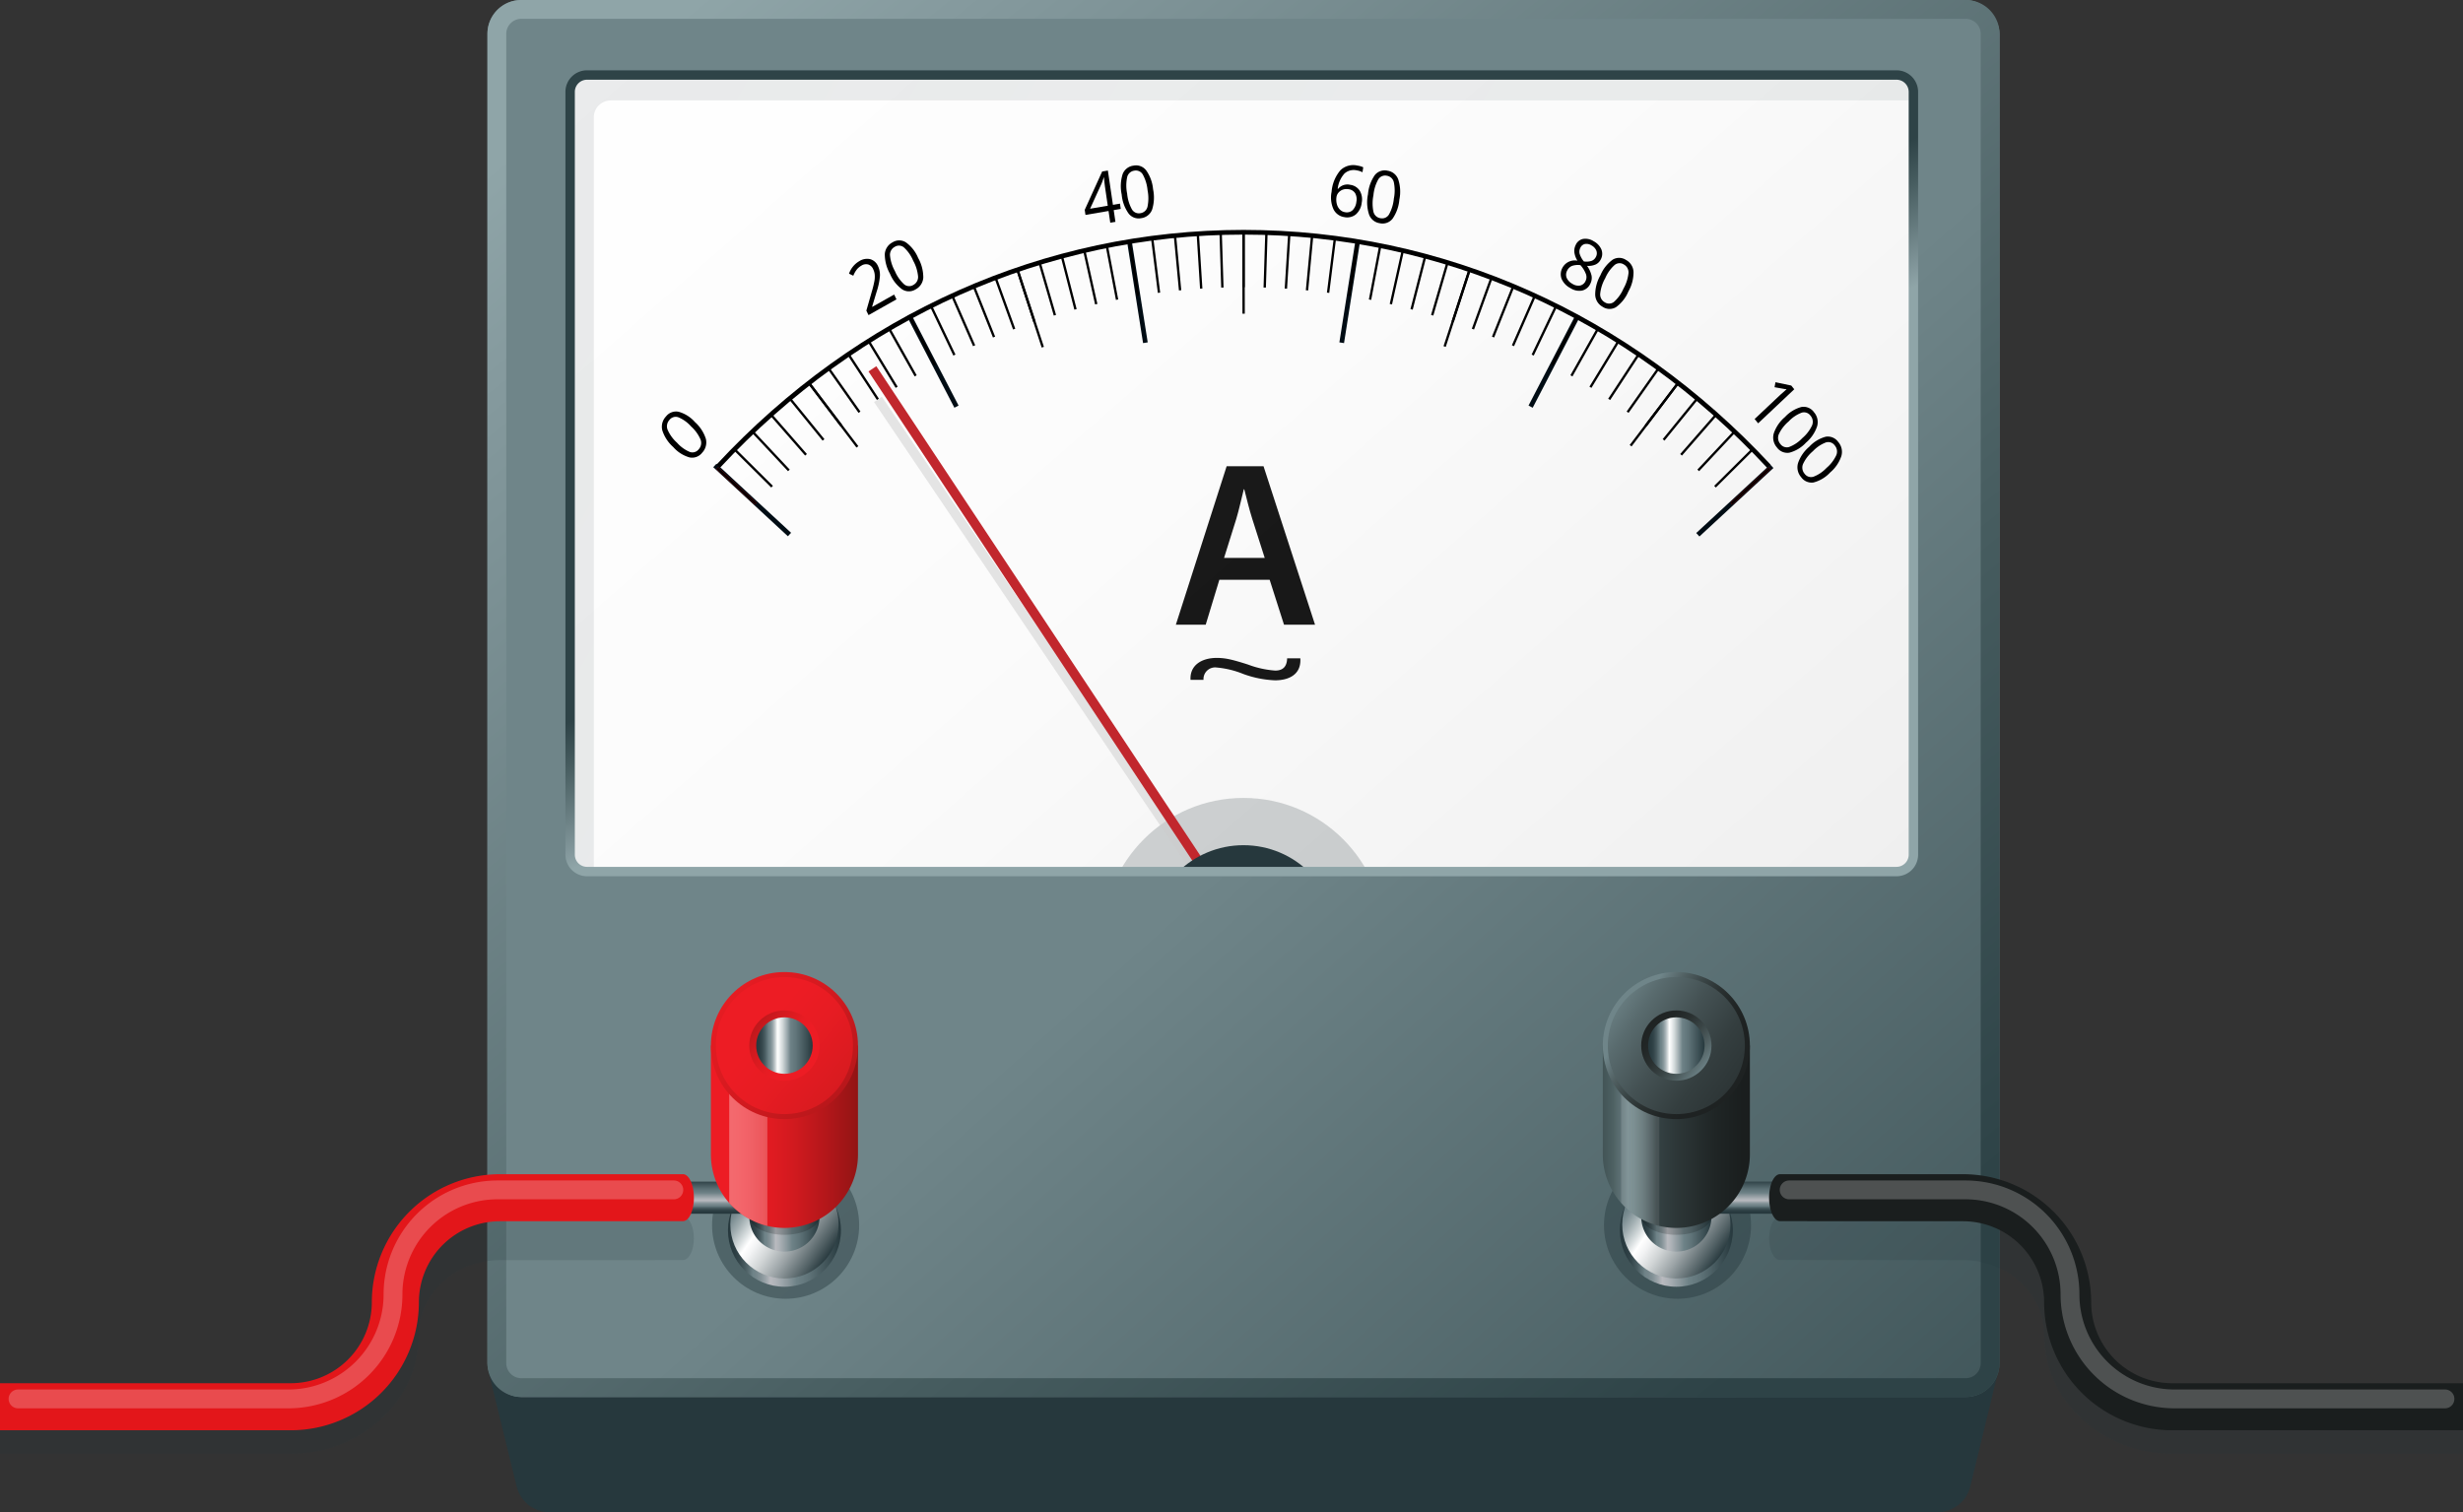 <svg xmlns="http://www.w3.org/2000/svg" xmlns:xlink="http://www.w3.org/1999/xlink" width="523.303" height="321.359" viewBox="0 0 523.303 321.359"><rect x="0" y="0" width="523.303" height="321.359" fill="#333333" stroke="none"/><defs><linearGradient id="90a91bca-e508-4598-85c9-0b77fc1a157b" x1="208.838" y1="86.295" x2="463.737" y2="372.416" gradientUnits="userSpaceOnUse"><stop offset="0" stop-color="#6f8589"/><stop offset="0.278" stop-color="#6f8589"/><stop offset="1" stop-color="#2e4347"/></linearGradient><linearGradient id="c10ef4a1-858a-4662-8c2f-3267cdee4cd0" x1="152.605" y1="-26.63" x2="369.986" y2="221.977" gradientUnits="userSpaceOnUse"><stop offset="0" stop-color="#fff"/><stop offset="0.486" stop-color="#fbfbfb"/><stop offset="0.954" stop-color="#f0f0f0"/><stop offset="1" stop-color="#eee"/></linearGradient><linearGradient id="4692d769-354c-4f5d-81f5-a059300c0f85" x1="311.596" y1="127.927" x2="142.929" y2="30.594" gradientUnits="userSpaceOnUse"><stop offset="0" stop-color="#506266"/><stop offset="0.343" stop-color="#4d5e62"/><stop offset="0.672" stop-color="#425357"/><stop offset="0.996" stop-color="#313f44"/><stop offset="1" stop-color="#313f44"/></linearGradient><clipPath id="cb4a836b-c0dc-48dd-90c6-4b10e376a035"><rect x="127.166" y="19.44" width="270" height="165.77" fill="none"/></clipPath><linearGradient id="c037259c-a1ee-41cf-96a0-139016142298" x1="271.998" y1="119.391" x2="260.498" y2="92.891" gradientUnits="userSpaceOnUse"><stop offset="0" stop-color="#8fa5a8"/><stop offset="0.097" stop-color="#859a9e"/><stop offset="0.71" stop-color="#465c5f"/><stop offset="1" stop-color="#2e4347"/></linearGradient><linearGradient id="97c6a101-d4e8-4bbf-87d7-b6a3baa0e198" x1="145.921" y1="1.704" x2="375.921" y2="287.037" xlink:href="#c037259c-a1ee-41cf-96a0-139016142298"/><linearGradient id="99f9b85d-c6b6-4c66-97ff-adfd9f23e93d" x1="154.667" y1="261.44" x2="178.667" y2="261.44" gradientUnits="userSpaceOnUse"><stop offset="0" stop-color="#26383d"/><stop offset="0.052" stop-color="#2a3c41"/><stop offset="0.102" stop-color="#35474c"/><stop offset="0.152" stop-color="#485b60"/><stop offset="0.201" stop-color="#62767b"/><stop offset="0.219" stop-color="#6e8287"/><stop offset="0.251" stop-color="#74868b"/><stop offset="0.292" stop-color="#849297"/><stop offset="0.338" stop-color="#9ea6ab"/><stop offset="0.376" stop-color="#b9babf"/><stop offset="0.431" stop-color="#acb1b6"/><stop offset="0.531" stop-color="#8b989d"/><stop offset="0.608" stop-color="#6e8287"/><stop offset="0.708" stop-color="#607479"/><stop offset="0.896" stop-color="#3c4f54"/><stop offset="1" stop-color="#26383d"/></linearGradient><linearGradient id="1e7398dc-c8ee-4016-8144-e40a128f1684" x1="150.069" y1="248.692" x2="176.255" y2="266.833" gradientUnits="userSpaceOnUse"><stop offset="0.301" stop-color="#6e8287"/><stop offset="0.331" stop-color="#7c8e93"/><stop offset="0.389" stop-color="#a1aeb1"/><stop offset="0.468" stop-color="#dde2e3"/><stop offset="0.509" stop-color="#fff"/><stop offset="0.559" stop-color="#f2f3f4"/><stop offset="0.65" stop-color="#d1d5d6"/><stop offset="0.772" stop-color="#9ba3a6"/><stop offset="0.92" stop-color="#516064"/><stop offset="1" stop-color="#26383d"/></linearGradient><linearGradient id="50d3d994-f92f-4e26-b1c5-cbb9d73908a6" x1="159.197" y1="256.713" x2="174.136" y2="256.713" xlink:href="#99f9b85d-c6b6-4c66-97ff-adfd9f23e93d"/><linearGradient id="8013c6b5-7aa2-4e6a-ae1f-30969f0506e3" x1="153.818" y1="257.774" x2="153.818" y2="250.766" xlink:href="#99f9b85d-c6b6-4c66-97ff-adfd9f23e93d"/><linearGradient id="cf03f002-d56b-4e41-9a79-8a869f100ae5" x1="151.042" y1="241.565" x2="182.292" y2="241.565" gradientUnits="userSpaceOnUse"><stop offset="0" stop-color="#ed1c24"/><stop offset="0.214" stop-color="#ed1c24"/><stop offset="0.219" stop-color="#ed1c24"/><stop offset="0.335" stop-color="#e71c23"/><stop offset="0.413" stop-color="#e01b21"/><stop offset="0.557" stop-color="#d21a1f"/><stop offset="0.827" stop-color="#ad1619"/><stop offset="1" stop-color="#921414"/></linearGradient><linearGradient id="63267be7-bb5e-40a5-aa4e-a93d64d99897" x1="151.397" y1="241.347" x2="171.365" y2="241.347" gradientUnits="userSpaceOnUse"><stop offset="0" stop-color="#fff"/><stop offset="0.138" stop-color="#fff" stop-opacity="0.985"/><stop offset="0.271" stop-color="#fff" stop-opacity="0.939"/><stop offset="0.402" stop-color="#fff" stop-opacity="0.863"/><stop offset="0.531" stop-color="#fff" stop-opacity="0.756"/><stop offset="0.66" stop-color="#fff" stop-opacity="0.618"/><stop offset="0.788" stop-color="#fff" stop-opacity="0.449"/><stop offset="0.914" stop-color="#fff" stop-opacity="0.253"/><stop offset="1" stop-color="#fff" stop-opacity="0.1"/></linearGradient><linearGradient id="762fff8e-be0d-4c08-815a-833b84db4dc8" x1="133.193" y1="194.571" x2="194.193" y2="244.904" xlink:href="#cf03f002-d56b-4e41-9a79-8a869f100ae5"/><linearGradient id="1098b6b0-ea5d-44c8-add7-37db61b44ad1" x1="149.787" y1="208.262" x2="206.639" y2="255.173" xlink:href="#cf03f002-d56b-4e41-9a79-8a869f100ae5"/><linearGradient id="65bc5bd9-05d4-4b1c-855d-6dadb6bceec1" x1="172.512" y1="226.201" x2="155.387" y2="214.451" xlink:href="#cf03f002-d56b-4e41-9a79-8a869f100ae5"/><linearGradient id="0e5adf4b-706d-4468-ae42-b62c3f3ab8d9" x1="160.667" y1="222.19" x2="172.667" y2="222.19" gradientUnits="userSpaceOnUse"><stop offset="0" stop-color="#26383d"/><stop offset="0.052" stop-color="#2a3c41"/><stop offset="0.102" stop-color="#35474c"/><stop offset="0.152" stop-color="#485b60"/><stop offset="0.201" stop-color="#62767b"/><stop offset="0.219" stop-color="#6e8287"/><stop offset="0.24" stop-color="#74878c"/><stop offset="0.268" stop-color="#849599"/><stop offset="0.299" stop-color="#9eabaf"/><stop offset="0.332" stop-color="#c3cbcd"/><stop offset="0.367" stop-color="#f2f4f4"/><stop offset="0.376" stop-color="#fff"/><stop offset="0.408" stop-color="#f2f4f5"/><stop offset="0.468" stop-color="#d1d8d9"/><stop offset="0.547" stop-color="#9ca9ad"/><stop offset="0.608" stop-color="#6e8287"/><stop offset="0.708" stop-color="#607479"/><stop offset="0.896" stop-color="#3c4f54"/><stop offset="1" stop-color="#26383d"/></linearGradient><linearGradient id="2ec2dba1-5124-4e44-863e-5f45a2bfec88" x1="344.166" y1="261.44" x2="368.166" y2="261.44" xlink:href="#99f9b85d-c6b6-4c66-97ff-adfd9f23e93d"/><linearGradient id="26f3e700-617e-4cd3-993d-8bc6d83abfba" x1="339.569" y1="248.692" x2="365.755" y2="266.833" xlink:href="#1e7398dc-c8ee-4016-8144-e40a128f1684"/><linearGradient id="92d0394e-d29e-4597-b3b0-2d9f9aa0a486" x1="348.697" y1="256.713" x2="363.636" y2="256.713" xlink:href="#99f9b85d-c6b6-4c66-97ff-adfd9f23e93d"/><linearGradient id="ad39404e-9371-464d-9c39-1ba0f858f800" x1="-894.289" y1="257.774" x2="-894.289" y2="250.766" gradientTransform="matrix(-1, 0, 0, 1, -524.804, 0)" xlink:href="#99f9b85d-c6b6-4c66-97ff-adfd9f23e93d"/><linearGradient id="a8ccf766-39b1-4e70-92b3-860c316f2b5e" x1="339.041" y1="241.565" x2="370.291" y2="241.565" gradientUnits="userSpaceOnUse"><stop offset="0" stop-color="#415254"/><stop offset="0.061" stop-color="#445658"/><stop offset="0.12" stop-color="#4e6163"/><stop offset="0.178" stop-color="#5f7377"/><stop offset="0.219" stop-color="#6f8589"/><stop offset="0.261" stop-color="#6a8083"/><stop offset="0.315" stop-color="#5d7073"/><stop offset="0.374" stop-color="#475659"/><stop offset="0.413" stop-color="#354244"/><stop offset="0.545" stop-color="#2d3738"/><stop offset="0.814" stop-color="#1f2525"/><stop offset="1" stop-color="#1a1e1e"/></linearGradient><linearGradient id="7ea8b133-d0c9-4965-82ca-1aa96998eb2d" x1="340.897" y1="241.347" x2="360.865" y2="241.347" xlink:href="#63267be7-bb5e-40a5-aa4e-a93d64d99897"/><linearGradient id="4c34a0fe-8da3-4e65-b625-e2a1fe7e2647" x1="363.88" y1="227.39" x2="347.005" y2="216.015" gradientUnits="userSpaceOnUse"><stop offset="0" stop-color="#1e2222"/><stop offset="0.203" stop-color="#212626"/><stop offset="0.399" stop-color="#2a3131"/><stop offset="0.592" stop-color="#394445"/><stop offset="0.783" stop-color="#4f5e60"/><stop offset="0.971" stop-color="#6a7f83"/><stop offset="1" stop-color="#6f8589"/></linearGradient><linearGradient id="4b3b4b62-d985-4861-8241-f9bc88cb9dbf" x1="377.815" y1="237.403" x2="341.859" y2="212.137" gradientUnits="userSpaceOnUse"><stop offset="0" stop-color="#282f30"/><stop offset="0.218" stop-color="#2b3334"/><stop offset="0.428" stop-color="#343e3f"/><stop offset="0.635" stop-color="#445153"/><stop offset="0.839" stop-color="#596b6e"/><stop offset="1" stop-color="#6f8589"/></linearGradient><linearGradient id="4a313aa9-7e8c-4f4e-82e1-ad7bc6f294ab" x1="350.055" y1="217.139" x2="362.305" y2="227.264" xlink:href="#4c34a0fe-8da3-4e65-b625-e2a1fe7e2647"/><linearGradient id="b01b9fb7-7b60-4c7c-beed-a23b90a3c89d" x1="350.166" y1="222.19" x2="362.166" y2="222.19" xlink:href="#0e5adf4b-706d-4468-ae42-b62c3f3ab8d9"/></defs><title>amper_15</title><g id="05643679-8691-49c5-93e5-409c916a2f40" data-name="Layer 2"><g id="2a603ddb-caed-4cd5-ac49-059d9e9c238a" data-name="Layer 1"><path d="M424.402,292.034l-5.569.108V31.684a7.195,7.195,0,0,0-7.195-7.195H116.757a7.196,7.196,0,0,0-7.195,7.195v260.439l-5.695-.373,5.888,24.06.003,0a7.193,7.193,0,0,0,6.999,5.55H411.638a7.192,7.192,0,0,0,6.994-5.532Z" fill="#26383d"/><rect x="103.562" y="0" width="321.272" height="296.871" rx="7.195" ry="7.195" fill="url(#90a91bca-e508-4598-85c9-0b77fc1a157b)"/><rect x="121.133" y="15.94" width="285.398" height="169.27" rx="3.587" ry="3.587" fill="url(#c10ef4a1-858a-4662-8c2f-3267cdee4cd0)"/><path d="M126.165,24.931a3.588,3.588,0,0,1,3.588-3.588h277.144V19.528a3.588,3.588,0,0,0-3.587-3.588H125.086a3.588,3.588,0,0,0-3.587,3.588V181.623a3.588,3.588,0,0,0,3.587,3.587h1.079Z" opacity="0.1" fill="url(#4692d769-354c-4f5d-81f5-a059300c0f85)"/><g clip-path="url(#cb4a836b-c0dc-48dd-90c6-4b10e376a035)"><circle cx="264.197" cy="199.492" r="29.927" fill="#26383d" opacity="0.21"/><path d="M190.473,63.613l-5.942,3.35-.463-.951,1.126-3.916a22.59,22.59,0,0,0,.611-2.497,5.202,5.202,0,0,0,.04-1.277,3.349,3.349,0,0,0-.329-1.128,1.762,1.762,0,0,0-1.04-.986,1.786,1.786,0,0,0-1.44.23,3.537,3.537,0,0,0-.97.801,5.296,5.296,0,0,0-.769,1.358l-.91-.445a4.955,4.955,0,0,1,2.176-2.65,3.046,3.046,0,0,1,2.34-.424,2.586,2.586,0,0,1,1.642,1.477,4.383,4.383,0,0,1,.409,2.101,13.995,13.995,0,0,1-.69,3.306l-.965,3.197.026.053,4.649-2.621Z"/><path d="M195.071,54.808a8.473,8.473,0,0,1,1.096,4.179,3.036,3.036,0,0,1-1.654,2.518,2.628,2.628,0,0,1-2.84-.021,7.727,7.727,0,0,1-2.581-3.305,8.482,8.482,0,0,1-1.102-4.186,3.016,3.016,0,0,1,1.645-2.495,2.64,2.64,0,0,1,2.86.022A7.702,7.702,0,0,1,195.071,54.808Zm-4.94,2.784a8.005,8.005,0,0,0,1.969,2.827,1.653,1.653,0,0,0,1.95.135,1.908,1.908,0,0,0,1.009-1.819,8.534,8.534,0,0,0-1.039-3.335,8.006,8.006,0,0,0-1.956-2.81,1.653,1.653,0,0,0-1.961-.136,1.905,1.905,0,0,0-1.01,1.795A8.41,8.41,0,0,0,190.13,57.592Z"/><path d="M338.603,51.269a3.613,3.613,0,0,1,1.639,1.745,2.491,2.491,0,0,1-.134,2.116,2.31,2.31,0,0,1-1.065,1.062,3.882,3.882,0,0,1-1.852.308,5.585,5.585,0,0,1,.962,2.081,2.683,2.683,0,0,1-.258,1.697,2.571,2.571,0,0,1-1.743,1.467,3.41,3.41,0,0,1-2.498-.524,4.041,4.041,0,0,1-1.87-1.961,2.825,2.825,0,0,1,.189-2.369,2.956,2.956,0,0,1,3.177-1.492,4.439,4.439,0,0,1-.658-1.818,2.863,2.863,0,0,1,.304-1.552,2.178,2.178,0,0,1,1.562-1.257A3.211,3.211,0,0,1,338.603,51.269Zm-5.637,6.232a1.813,1.813,0,0,0-.107,1.533,2.661,2.661,0,0,0,1.219,1.279,2.304,2.304,0,0,0,1.657.365,1.691,1.691,0,0,0,1.147-.973,1.88,1.88,0,0,0,.092-1.418,6.05,6.05,0,0,0-1.185-1.938,3.855,3.855,0,0,0-1.797.164A1.966,1.966,0,0,0,332.966,57.502Zm5.176-5.348a1.931,1.931,0,0,0-1.403-.303,1.408,1.408,0,0,0-.967.804,1.836,1.836,0,0,0-.161,1.255,4.731,4.731,0,0,0,.901,1.648,3.559,3.559,0,0,0,1.672-.129,1.714,1.714,0,0,0,.899-.852,1.573,1.573,0,0,0,.086-1.319A2.221,2.221,0,0,0,338.142,52.154Z"/><path d="M345.973,61.948a7.857,7.857,0,0,1-2.612,3.313,2.65,2.65,0,0,1-2.865-.068,3.021,3.021,0,0,1-1.569-2.546,8.301,8.301,0,0,1,1.106-4.148,7.865,7.865,0,0,1,2.61-3.321,2.637,2.637,0,0,1,2.844.072,3.04,3.04,0,0,1,1.581,2.564A8.281,8.281,0,0,1,345.973,61.948Zm-4.908-2.85a8.485,8.485,0,0,0-1.081,3.336,1.91,1.91,0,0,0,.986,1.813,1.653,1.653,0,0,0,1.967-.116,8.056,8.056,0,0,0,1.992-2.79,8.475,8.475,0,0,0,1.072-3.314,1.911,1.911,0,0,0-.992-1.825,1.651,1.651,0,0,0-1.947.102A7.94,7.94,0,0,0,341.065,59.098Z"/><path d="M373.545,89.957l-.745-.915,5.471-5.155q.683-.644,1.328-1.173c-.139-.01-.287-.025-.447-.047s-.866-.148-2.119-.379l.193-1.062,3.351.706.644.791Z"/><path d="M383.702,94.073a7.319,7.319,0,0,1-3.522,2.126,2.722,2.722,0,0,1-2.663-1.139,3.172,3.172,0,0,1-.646-2.975,7.863,7.863,0,0,1,2.382-3.473,7.331,7.331,0,0,1,3.524-2.135,2.712,2.712,0,0,1,2.642,1.136,3.192,3.192,0,0,1,.65,2.996A7.838,7.838,0,0,1,383.702,94.073Zm-3.676-4.512a7.944,7.944,0,0,0-2.094,2.723,1.99,1.99,0,0,0,.336,2.069,1.679,1.679,0,0,0,1.88.627,7.455,7.455,0,0,0,2.772-1.867A7.964,7.964,0,0,0,385,90.409a1.991,1.991,0,0,0-.337-2.082,1.681,1.681,0,0,0-1.858-.635A7.336,7.336,0,0,0,380.026,89.561Z"/><path d="M388.854,100.396a7.323,7.323,0,0,1-3.522,2.126,2.721,2.721,0,0,1-2.663-1.139,3.17,3.17,0,0,1-.646-2.975,7.863,7.863,0,0,1,2.382-3.473,7.327,7.327,0,0,1,3.524-2.135,2.714,2.714,0,0,1,2.642,1.136,3.187,3.187,0,0,1,.649,2.996A7.827,7.827,0,0,1,388.854,100.396Zm-3.677-4.512a7.946,7.946,0,0,0-2.093,2.722,1.993,1.993,0,0,0,.335,2.07,1.682,1.682,0,0,0,1.881.628,7.473,7.473,0,0,0,2.772-1.868,7.964,7.964,0,0,0,2.08-2.704,1.993,1.993,0,0,0-.337-2.082,1.684,1.684,0,0,0-1.858-.636A7.362,7.362,0,0,0,385.177,95.884Z"/><path d="M238.121,44.395l-1.496.255.366,2.492-1.097.186-.366-2.492-4.902.834-.158-1.075,3.705-8.148,1.214-.206L236.46,43.53l1.496-.255Zm-2.758-.679-.53-3.603q-.157-1.06-.283-2.406l-.056.01a12.043,12.043,0,0,1-.446,1.284L231.606,44.356Z"/><path d="M244.987,40.209a8.598,8.598,0,0,1-.205,4.337,2.848,2.848,0,0,1-2.316,1.816,2.688,2.688,0,0,1-2.685-.998,8.202,8.202,0,0,1-1.461-4.02A8.589,8.589,0,0,1,238.522,37a2.833,2.833,0,0,1,2.301-1.799,2.703,2.703,0,0,1,2.703,1.008A8.163,8.163,0,0,1,244.987,40.209Zm-5.509.939a8.464,8.464,0,0,0,1.024,3.356,1.698,1.698,0,0,0,1.807.798,1.795,1.795,0,0,0,1.497-1.376,8.687,8.687,0,0,0,.009-3.517,8.472,8.472,0,0,0-1.018-3.336,1.7,1.7,0,0,0-1.817-.804,1.792,1.792,0,0,0-1.49,1.353A8.585,8.585,0,0,0,239.478,41.147Z"/><path d="M282.918,40.766a8.048,8.048,0,0,1,1.866-4.579,3.923,3.923,0,0,1,3.651-.993,4.347,4.347,0,0,1,1.206.352l-.158,1.06a3.769,3.769,0,0,0-1.187-.395,2.938,2.938,0,0,0-2.636.66,5.798,5.798,0,0,0-1.445,3.251l.083.015a2.559,2.559,0,0,1,2.587-.861,2.822,2.822,0,0,1,2.01,1.251,3.581,3.581,0,0,1,.425,2.529,3.818,3.818,0,0,1-1.254,2.51,2.923,2.923,0,0,1-2.464.567,3.027,3.027,0,0,1-2.292-1.691A6.039,6.039,0,0,1,282.918,40.766Zm2.828,4.32a1.839,1.839,0,0,0,1.618-.401,2.944,2.944,0,0,0,.825-1.824,2.66,2.66,0,0,0-.251-1.776,1.897,1.897,0,0,0-1.41-.874,2.39,2.39,0,0,0-1.179.078,2.111,2.111,0,0,0-.936.614,1.823,1.823,0,0,0-.455.947,3.731,3.731,0,0,0,.064,1.472,2.6,2.6,0,0,0,.626,1.18A1.927,1.927,0,0,0,285.746,45.087Z"/><path d="M297.317,42.427a8.371,8.371,0,0,1-1.449,4.054,2.707,2.707,0,0,1-2.727.952,2.831,2.831,0,0,1-2.262-1.846,8.403,8.403,0,0,1-.228-4.309,8.379,8.379,0,0,1,1.445-4.062,2.69,2.69,0,0,1,2.706-.94,2.849,2.849,0,0,1,2.279,1.86A8.379,8.379,0,0,1,297.317,42.427Zm-5.508-.949a8.652,8.652,0,0,0,.003,3.533,1.796,1.796,0,0,0,1.487,1.361,1.699,1.699,0,0,0,1.82-.808,8.516,8.516,0,0,0,1.025-3.34,8.647,8.647,0,0,0-.005-3.51,1.796,1.796,0,0,0-1.496-1.372,1.699,1.699,0,0,0-1.807.787A8.402,8.402,0,0,0,291.809,41.478Z"/><path d="M147.645,89.689a8.054,8.054,0,0,1,2.323,3.555,3.183,3.183,0,0,1-.785,2.963,2.689,2.689,0,0,1-2.687.993,7.204,7.204,0,0,1-3.453-2.198,8.046,8.046,0,0,1-2.329-3.557,3.168,3.168,0,0,1,.782-2.94,2.7,2.7,0,0,1,2.706-.998A7.17,7.17,0,0,1,147.645,89.689Zm-3.802,4.39a7.446,7.446,0,0,0,2.728,1.965,1.675,1.675,0,0,0,1.881-.568,1.988,1.988,0,0,0,.392-2.075,8.049,8.049,0,0,0-2.008-2.776,7.45,7.45,0,0,0-2.711-1.953,1.677,1.677,0,0,0-1.894.57,1.99,1.99,0,0,0-.399,2.054A7.972,7.972,0,0,0,143.843,94.079Z"/><line x1="376.458" y1="99.087" x2="360.73" y2="113.638" fill="none" stroke="#000c14" stroke-miterlimit="10"/><line x1="335.283" y1="66.993" x2="325.203" y2="86.415" fill="none" stroke="#000c14" stroke-miterlimit="10"/><line x1="288.428" y1="51.509" x2="285.067" y2="72.834" fill="none" stroke="#000c14" stroke-miterlimit="10"/><line x1="239.995" y1="51.509" x2="243.356" y2="72.834" fill="none" stroke="#000c14" stroke-miterlimit="10"/><line x1="193.14" y1="66.993" x2="203.22" y2="86.415" fill="none" stroke="#000c14" stroke-miterlimit="10"/><line x1="151.879" y1="98.914" x2="167.74" y2="113.588" fill="none" stroke="#000c14" stroke-miterlimit="10"/><path d="M152.591,99.082c29.815-32.066,69.456-49.726,111.621-49.726S346.017,67.016,375.832,99.082" fill="none" stroke="#000" stroke-miterlimit="10"/><line x1="152.406" y1="99.496" x2="160.553" y2="107.033" fill="none" stroke="red" stroke-miterlimit="10" stroke-width="0.5"/><line x1="376.017" y1="99.496" x2="367.87" y2="107.033" fill="none" stroke="red" stroke-miterlimit="10" stroke-width="0.5"/><line x1="152.406" y1="99.496" x2="160.553" y2="107.033" fill="none" stroke="#000" stroke-miterlimit="10" stroke-width="0.5"/><line x1="156.148" y1="95.581" x2="164.04" y2="103.422" fill="none" stroke="#000" stroke-miterlimit="10" stroke-width="0.5"/><line x1="159.979" y1="91.825" x2="167.606" y2="99.96" fill="none" stroke="#000" stroke-miterlimit="10" stroke-width="0.5"/><line x1="163.896" y1="88.228" x2="171.25" y2="96.646" fill="none" stroke="#000" stroke-miterlimit="10" stroke-width="0.5"/><line x1="167.896" y1="84.79" x2="174.968" y2="93.48" fill="none" stroke="#000" stroke-miterlimit="10" stroke-width="0.5"/><line x1="171.974" y1="81.511" x2="178.756" y2="90.462" fill="none" stroke="#000" stroke-miterlimit="10" stroke-width="0.5"/><line x1="176.127" y1="78.392" x2="182.611" y2="87.592" fill="none" stroke="#000" stroke-miterlimit="10" stroke-width="0.5"/><line x1="180.351" y1="75.433" x2="186.53" y2="84.869" fill="none" stroke="#000" stroke-miterlimit="10" stroke-width="0.5"/><line x1="184.641" y1="72.632" x2="190.51" y2="82.294" fill="none" stroke="#000" stroke-miterlimit="10" stroke-width="0.5"/><line x1="188.996" y1="69.992" x2="194.547" y2="79.866" fill="none" stroke="#000" stroke-miterlimit="10" stroke-width="0.5"/><line x1="193.41" y1="67.512" x2="198.638" y2="77.586" fill="none" stroke="#000" stroke-miterlimit="10" stroke-width="0.5"/><line x1="197.879" y1="65.192" x2="202.78" y2="75.453" fill="none" stroke="#000" stroke-miterlimit="10" stroke-width="0.5"/><line x1="202.401" y1="63.031" x2="206.969" y2="73.466" fill="none" stroke="#000" stroke-miterlimit="10" stroke-width="0.5"/><line x1="206.971" y1="61.031" x2="211.202" y2="71.627" fill="none" stroke="#000" stroke-miterlimit="10" stroke-width="0.5"/><line x1="211.585" y1="59.19" x2="215.476" y2="69.936" fill="none" stroke="#000" stroke-miterlimit="10" stroke-width="0.5"/><line x1="216.24" y1="57.51" x2="219.787" y2="68.391" fill="none" stroke="#000" stroke-miterlimit="10" stroke-width="0.5"/><line x1="220.932" y1="55.99" x2="224.133" y2="66.993" fill="none" stroke="#000" stroke-miterlimit="10" stroke-width="0.5"/><line x1="225.657" y1="54.629" x2="228.508" y2="65.743" fill="none" stroke="#000" stroke-miterlimit="10" stroke-width="0.5"/><line x1="230.412" y1="53.429" x2="232.912" y2="64.639" fill="none" stroke="#000" stroke-miterlimit="10" stroke-width="0.5"/><line x1="235.193" y1="52.389" x2="237.339" y2="63.683" fill="none" stroke="#000" stroke-miterlimit="10" stroke-width="0.5"/><line x1="239.995" y1="51.509" x2="241.786" y2="62.874" fill="none" stroke="#000" stroke-miterlimit="10" stroke-width="0.5"/><line x1="244.816" y1="50.789" x2="246.251" y2="62.211" fill="none" stroke="#000" stroke-miterlimit="10" stroke-width="0.5"/><line x1="249.652" y1="50.229" x2="250.729" y2="61.696" fill="none" stroke="#000" stroke-miterlimit="10" stroke-width="0.5"/><line x1="254.499" y1="49.829" x2="255.218" y2="61.329" fill="none" stroke="#000" stroke-miterlimit="10" stroke-width="0.5"/><line x1="259.354" y1="49.589" x2="259.713" y2="61.108" fill="none" stroke="#000" stroke-miterlimit="10" stroke-width="0.5"/><line x1="264.212" y1="49.509" x2="264.212" y2="61.034" fill="none" stroke="#000" stroke-miterlimit="10" stroke-width="0.5"/><line x1="269.07" y1="49.589" x2="268.71" y2="61.108" fill="none" stroke="#000" stroke-miterlimit="10" stroke-width="0.5"/><line x1="273.924" y1="49.829" x2="273.206" y2="61.329" fill="none" stroke="#000" stroke-miterlimit="10" stroke-width="0.5"/><line x1="278.771" y1="50.229" x2="277.694" y2="61.696" fill="none" stroke="#000" stroke-miterlimit="10" stroke-width="0.5"/><line x1="283.607" y1="50.789" x2="282.172" y2="62.211" fill="none" stroke="#000" stroke-miterlimit="10" stroke-width="0.5"/><line x1="288.428" y1="51.509" x2="286.637" y2="62.874" fill="none" stroke="#000" stroke-miterlimit="10" stroke-width="0.5"/><line x1="293.23" y1="52.389" x2="291.084" y2="63.683" fill="none" stroke="#000" stroke-miterlimit="10" stroke-width="0.5"/><line x1="298.011" y1="53.429" x2="295.511" y2="64.639" fill="none" stroke="#000" stroke-miterlimit="10" stroke-width="0.5"/><line x1="302.766" y1="54.629" x2="299.915" y2="65.743" fill="none" stroke="#000" stroke-miterlimit="10" stroke-width="0.5"/><line x1="307.491" y1="55.99" x2="304.291" y2="66.993" fill="none" stroke="#000" stroke-miterlimit="10" stroke-width="0.5"/><line x1="312.183" y1="57.51" x2="308.636" y2="68.391" fill="none" stroke="#000" stroke-miterlimit="10" stroke-width="0.5"/><line x1="316.838" y1="59.19" x2="312.947" y2="69.936" fill="none" stroke="#000" stroke-miterlimit="10" stroke-width="0.5"/><line x1="321.452" y1="61.031" x2="317.221" y2="71.627" fill="none" stroke="#000" stroke-miterlimit="10" stroke-width="0.5"/><line x1="326.022" y1="63.031" x2="321.454" y2="73.466" fill="none" stroke="#000" stroke-miterlimit="10" stroke-width="0.5"/><line x1="330.544" y1="65.192" x2="325.643" y2="75.453" fill="none" stroke="#000" stroke-miterlimit="10" stroke-width="0.5"/><line x1="335.014" y1="67.512" x2="329.785" y2="77.586" fill="none" stroke="#000" stroke-miterlimit="10" stroke-width="0.5"/><line x1="339.427" y1="69.992" x2="333.876" y2="79.866" fill="none" stroke="#000" stroke-miterlimit="10" stroke-width="0.5"/><line x1="343.782" y1="72.632" x2="337.913" y2="82.294" fill="none" stroke="#000" stroke-miterlimit="10" stroke-width="0.5"/><line x1="348.073" y1="75.433" x2="341.893" y2="84.869" fill="none" stroke="#000" stroke-miterlimit="10" stroke-width="0.5"/><line x1="352.296" y1="78.392" x2="345.812" y2="87.592" fill="none" stroke="#000" stroke-miterlimit="10" stroke-width="0.5"/><line x1="356.449" y1="81.511" x2="349.668" y2="90.462" fill="none" stroke="#000" stroke-miterlimit="10" stroke-width="0.5"/><line x1="360.527" y1="84.79" x2="353.456" y2="93.48" fill="none" stroke="#000" stroke-miterlimit="10" stroke-width="0.5"/><line x1="364.527" y1="88.228" x2="357.173" y2="96.646" fill="none" stroke="#000" stroke-miterlimit="10" stroke-width="0.5"/><line x1="368.444" y1="91.825" x2="360.817" y2="99.96" fill="none" stroke="#000" stroke-miterlimit="10" stroke-width="0.5"/><line x1="372.275" y1="95.581" x2="364.384" y2="103.422" fill="none" stroke="#000" stroke-miterlimit="10" stroke-width="0.5"/><line x1="376.017" y1="99.496" x2="367.87" y2="107.033" fill="none" stroke="#000" stroke-miterlimit="10" stroke-width="0.5"/><line x1="356.446" y1="81.511" x2="346.453" y2="94.714" fill="#29abe2" stroke="#000" stroke-miterlimit="10" stroke-width="0.5"/><line x1="312.183" y1="57.49" x2="306.938" y2="73.636" fill="#29abe2" stroke="#000" stroke-miterlimit="10" stroke-width="0.5"/><line x1="264.197" y1="49.357" x2="264.226" y2="66.666" fill="#29abe2" stroke="#000" stroke-miterlimit="10" stroke-width="0.5"/><line x1="216.129" y1="57.191" x2="221.557" y2="73.781" fill="#29abe2" stroke="#000" stroke-miterlimit="10" stroke-width="0.5"/><line x1="171.974" y1="81.516" x2="182.169" y2="94.959" fill="#29abe2" stroke="#000" stroke-miterlimit="10" stroke-width="0.5"/><line x1="264.5" y1="200.274" x2="186.53" y2="84.869" fill="none" stroke="#ccc" stroke-miterlimit="10" stroke-width="2" opacity="0.5"/><g opacity="0.9"><path d="M259.071,123.207l-2.897,9.539h-6.343L260.619,99.085h7.841l10.938,33.661h-6.592l-3.047-9.539Zm9.639-4.644-2.647-8.29c-.649-2.048-1.199-4.346-1.698-6.293h-.1c-.5,1.947-.999,4.295-1.599,6.293l-2.597,8.29Z"/><path d="M252.948,144.479c-.187-3.092,2.338-4.67,5.563-4.67,1.964,0,3.459.402,6.592,1.392a20.408,20.408,0,0,0,5.843,1.299c1.683,0,2.478-.897,2.525-2.598h2.805c.233,3.463-2.478,4.67-5.376,4.67a22.169,22.169,0,0,1-6.778-1.361,19.457,19.457,0,0,0-5.611-1.361,2.475,2.475,0,0,0-2.804,2.629Z"/></g><line x1="264.197" y1="197.492" x2="185.357" y2="78.375" fill="none" stroke="#c1272d" stroke-miterlimit="10" stroke-width="2"/><circle cx="264.197" cy="199.492" r="19.885" fill="#26383d"/></g><path d="M402.944,186.21H124.72a4.593,4.593,0,0,1-4.587-4.588V19.528A4.593,4.593,0,0,1,124.72,14.94H402.944a4.593,4.593,0,0,1,4.588,4.588V181.622A4.593,4.593,0,0,1,402.944,186.21ZM124.72,16.94a2.59,2.59,0,0,0-2.587,2.588V181.622A2.59,2.59,0,0,0,124.72,184.21H402.944a2.591,2.591,0,0,0,2.588-2.588V19.528a2.591,2.591,0,0,0-2.588-2.588Z" fill="url(#c037259c-a1ee-41cf-96a0-139016142298)"/><path d="M417.638,4a3.199,3.199,0,0,1,3.195,3.195V289.676a3.199,3.199,0,0,1-3.195,3.195H110.757a3.199,3.199,0,0,1-3.195-3.195V7.195A3.199,3.199,0,0,1,110.757,4H417.638m0-4H110.757a7.195,7.195,0,0,0-7.195,7.195V289.676a7.195,7.195,0,0,0,7.195,7.195H417.638a7.195,7.195,0,0,0,7.195-7.195V7.195A7.195,7.195,0,0,0,417.638,0Z" fill="url(#97c6a101-d4e8-4bbf-87d7-b6a3baa0e198)"/><circle cx="166.917" cy="260.371" r="15.625" fill="#26383d" opacity="0.43"/><circle cx="166.667" cy="261.44" r="12" fill="url(#99f9b85d-c6b6-4c66-97ff-adfd9f23e93d)"/><circle cx="166.667" cy="260.19" r="11.5" fill="url(#1e7398dc-c8ee-4016-8144-e40a128f1684)"/><path d="M159.197,247.452v11.054a7.469,7.469,0,1,0,14.938,0V247.452Z" fill="url(#50d3d994-f92f-4e26-b1c5-cbb9d73908a6)"/><g opacity="0.18"><path d="M159.197,252.524v5.896c0,2.2,3.344,3.983,7.469,3.983s7.469-1.784,7.469-3.983v-5.896Z"/></g><circle cx="166.667" cy="222.19" r="6" fill="#26383d"/><path d="M145.106,258.524H139.333v-.001H106.208C91.205,258.523,79,269.832,79,283.732c0,8.791-7.72,15.943-17.208,15.943H0V308.94H61.792C76.795,308.94,89,297.632,89,283.732c0-8.792,7.72-15.944,17.208-15.944h33.125V267.77h5.772c1.283,0,2.323-2.07,2.323-4.623S146.389,258.524,145.106,258.524Z" fill="#26383d" opacity="0.17"/><path d="M140.333,257.92h23.571a3.406,3.406,0,0,0,0-6.812H140.333Z" fill="url(#8013c6b5-7aa2-4e6a-ae1f-30969f0506e3)"/><path d="M145.106,249.524H139.333v-.001H106.208A27.239,27.239,0,0,0,79,276.732,17.228,17.228,0,0,1,61.792,293.94H0v10H61.792A27.238,27.238,0,0,0,89,276.732a17.228,17.228,0,0,1,17.208-17.209h33.125v-.02h5.772c1.283,0,2.323-2.234,2.323-4.99S146.389,249.524,145.106,249.524Z" fill="#e3161a"/><path d="M143.167,252.857H105.708A22.208,22.208,0,0,0,83.5,275.065h0a22.208,22.208,0,0,1-22.208,22.208H3.833" fill="none" stroke="#fff" stroke-linecap="round" stroke-miterlimit="10" stroke-width="4" opacity="0.23"/><path d="M151.042,222.19v23.125a15.625,15.625,0,0,0,31.25,0V222.19Z" fill="url(#cf03f002-d56b-4e41-9a79-8a869f100ae5)"/><path d="M163.042,222.19h-8.109v33.419a15.604,15.604,0,0,0,8.109,4.895Z" opacity="0.35" fill="url(#63267be7-bb5e-40a5-aa4e-a93d64d99897)"/><circle cx="166.667" cy="222.19" r="15.625" fill="url(#762fff8e-be0d-4c08-815a-833b84db4dc8)"/><circle cx="166.667" cy="222.19" r="14.562" fill="url(#1098b6b0-ea5d-44c8-add7-37db61b44ad1)"/><circle cx="166.667" cy="222.19" r="7.469" fill="url(#65bc5bd9-05d4-4b1c-855d-6dadb6bceec1)"/><circle cx="166.667" cy="222.19" r="6" fill="url(#0e5adf4b-706d-4468-ae42-b62c3f3ab8d9)"/><circle cx="356.416" cy="260.371" r="15.625" fill="#26383d" opacity="0.43"/><circle cx="356.166" cy="261.44" r="12" fill="url(#2ec2dba1-5124-4e44-863e-5f45a2bfec88)"/><circle cx="356.166" cy="260.19" r="11.5" fill="url(#26f3e700-617e-4cd3-993d-8bc6d83abfba)"/><path d="M348.697,247.452v11.054a7.469,7.469,0,1,0,14.938,0V247.452Z" fill="url(#92d0394e-d29e-4597-b3b0-2d9f9aa0a486)"/><g opacity="0.18"><path d="M348.697,252.524v5.896c0,2.2,3.344,3.983,7.469,3.983s7.469-1.784,7.469-3.983v-5.896Z"/></g><circle cx="356.166" cy="222.19" r="6" fill="#26383d"/><path d="M378.197,258.524H383.97v-.001h33.125c15.003,0,27.208,11.309,27.208,25.209,0,8.791,7.72,15.943,17.208,15.943h61.792V308.94h-61.792c-15.003,0-27.208-11.308-27.208-25.208,0-8.792-7.72-15.944-17.208-15.944H383.97V267.77h-5.772c-1.283,0-2.323-2.07-2.323-4.623S376.914,258.524,378.197,258.524Z" fill="#26383d" opacity="0.17"/><path d="M382.97,257.92H359.398a3.406,3.406,0,0,1,0-6.812H382.97Z" fill="url(#ad39404e-9371-464d-9c39-1ba0f858f800)"/><path d="M378.197,249.524H383.97v-.001h33.125a27.239,27.239,0,0,1,27.208,27.209,17.228,17.228,0,0,0,17.208,17.208h61.792v10h-61.792a27.238,27.238,0,0,1-27.208-27.208,17.228,17.228,0,0,0-17.208-17.209H383.97v-.02h-5.772c-1.283,0-2.323-2.234-2.323-4.99S376.914,249.524,378.197,249.524Z" fill="#1a1e1e"/><path d="M380.136,252.857h37.458a22.208,22.208,0,0,1,22.208,22.208h0a22.208,22.208,0,0,0,22.208,22.208H519.47" fill="none" stroke="#fff" stroke-linecap="round" stroke-miterlimit="10" stroke-width="4" opacity="0.23"/><path d="M340.541,222.19v23.125a15.625,15.625,0,0,0,31.25,0V222.19Z" fill="url(#a8ccf766-39b1-4e70-92b3-860c316f2b5e)"/><path d="M352.541,222.19h-8.109v33.419a15.604,15.604,0,0,0,8.109,4.895Z" opacity="0.13" fill="url(#7ea8b133-d0c9-4965-82ca-1aa96998eb2d)"/><circle cx="356.166" cy="222.19" r="15.625" fill="url(#4c34a0fe-8da3-4e65-b625-e2a1fe7e2647)"/><circle cx="356.166" cy="222.19" r="14.562" fill="url(#4b3b4b62-d985-4861-8241-f9bc88cb9dbf)"/><circle cx="356.166" cy="222.19" r="7.469" fill="url(#4a313aa9-7e8c-4f4e-82e1-ad7bc6f294ab)"/><circle cx="356.166" cy="222.19" r="6" fill="url(#b01b9fb7-7b60-4c7c-beed-a23b90a3c89d)"/></g></g></svg>